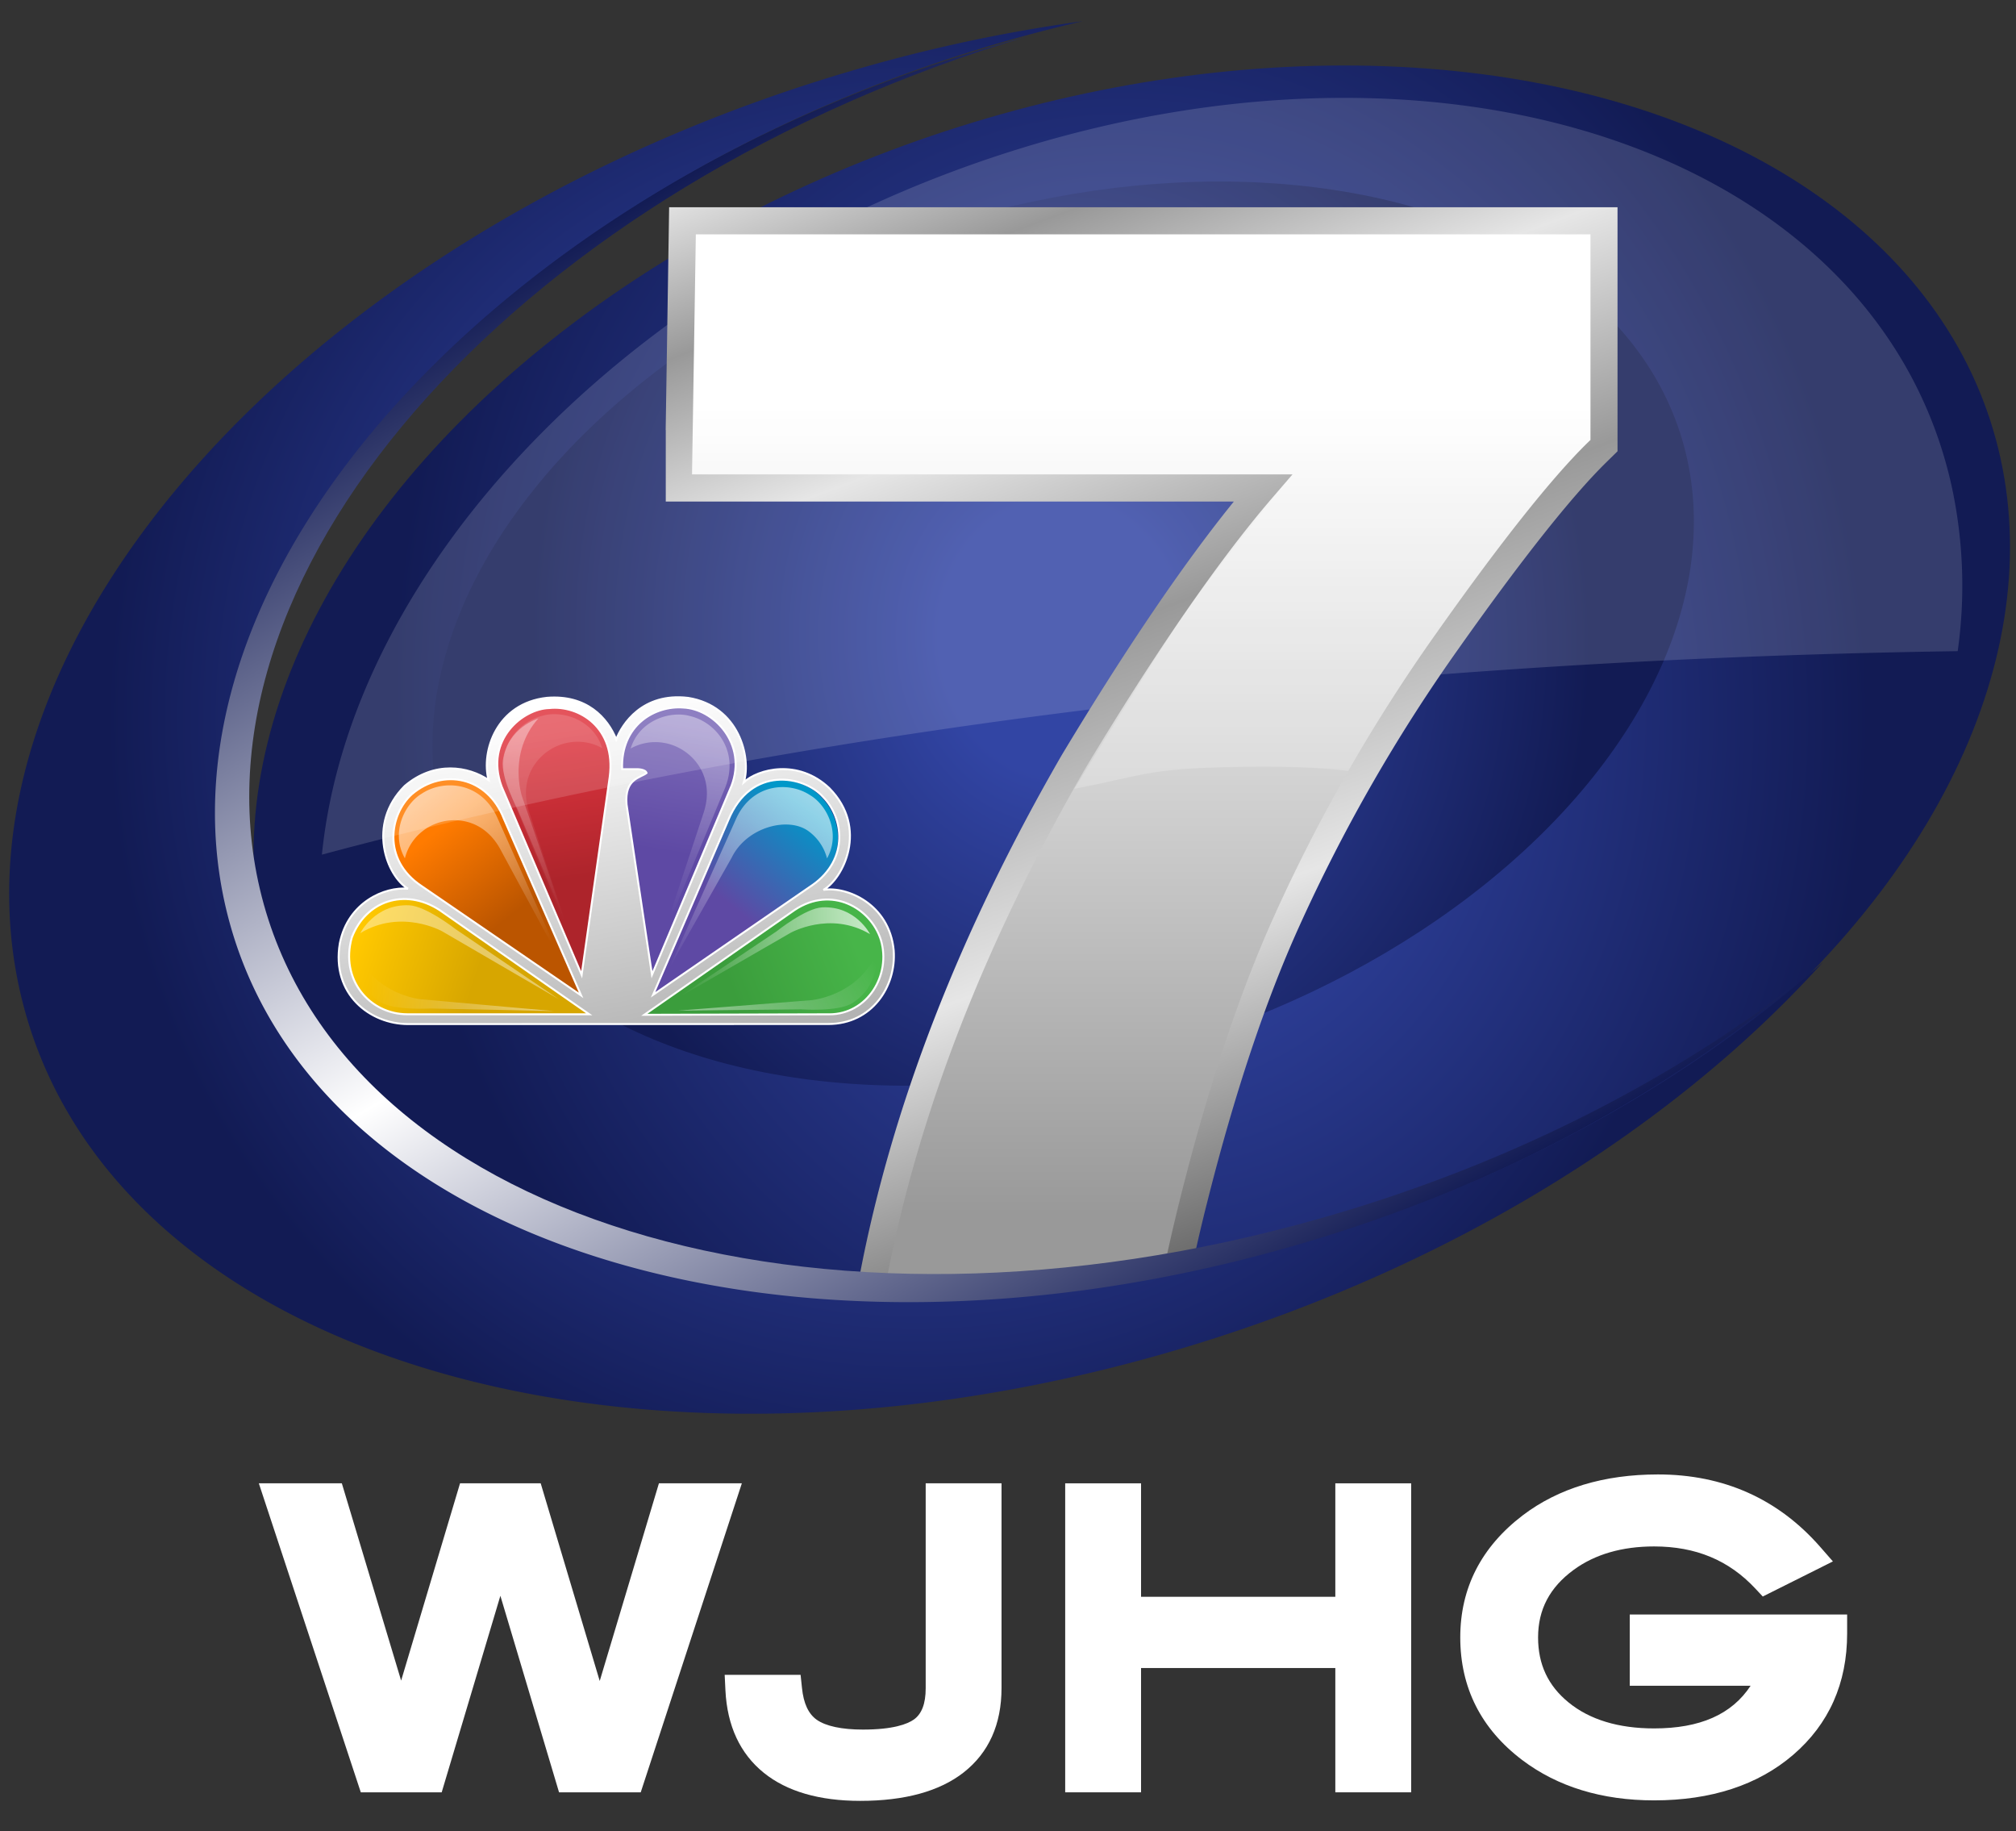 <svg id="Layer_6" data-name="Layer 6" xmlns="http://www.w3.org/2000/svg" xmlns:xlink="http://www.w3.org/1999/xlink" viewBox="0 0 1024 929.81"><rect x="0" y="0" width="1024" height="929.81" fill="#333333" stroke="none"/><defs><style>.cls-1{fill:url(#radial-gradient);}.cls-2{fill:url(#radial-gradient-2);}.cls-3{fill:url(#linear-gradient);}.cls-4{fill:url(#linear-gradient-2);}.cls-5{fill:url(#linear-gradient-3);}.cls-6{fill:url(#linear-gradient-4);}.cls-7{fill:url(#linear-gradient-5);}.cls-8{fill:url(#linear-gradient-6);}.cls-19,.cls-21,.cls-25,.cls-9{fill:#fff;}.cls-14,.cls-16,.cls-9{opacity:0.4;}.cls-10{opacity:0.7;fill:url(#linear-gradient-7);}.cls-11,.cls-12{opacity:0.6;}.cls-11{fill:url(#linear-gradient-8);}.cls-12{fill:url(#linear-gradient-9);}.cls-13{stroke:#fff;fill:url(#linear-gradient-10);}.cls-14{fill:url(#linear-gradient-11);}.cls-15,.cls-19{opacity:0.15;}.cls-15{fill:url(#linear-gradient-12);}.cls-16{fill:url(#linear-gradient-13);}.cls-17,.cls-18{opacity:0.5;}.cls-17{fill:url(#linear-gradient-14);}.cls-18{fill:url(#linear-gradient-15);}.cls-20{fill:url(#linear-gradient-16);}.cls-21{opacity:0.2;}.cls-22{fill:url(#linear-gradient-17);}.cls-23{fill:url(#linear-gradient-18);}.cls-24{fill:url(#radial-gradient-3);}</style><radialGradient id="radial-gradient" cx="285.31" cy="488.36" r="458.41" gradientTransform="matrix(0.82, 0.03, -0.08, 0.93, 379.33, -105.35)" gradientUnits="userSpaceOnUse"><stop offset="0.23" stop-color="#3245a4"/><stop offset="1" stop-color="#121b54"/></radialGradient><radialGradient id="radial-gradient-2" cx="253.78" cy="464.47" r="329.27" gradientTransform="matrix(0.82, 0.03, -0.08, 0.92, 367.45, -111.39)" xlink:href="#radial-gradient"/><linearGradient id="linear-gradient" x1="278.74" y1="369.35" x2="294.44" y2="479.28" gradientUnits="userSpaceOnUse"><stop offset="0.04" stop-color="#df3640"/><stop offset="0.7" stop-color="#ad242b"/></linearGradient><linearGradient id="linear-gradient-2" x1="347.29" y1="515.3" x2="434.78" y2="480.53" gradientUnits="userSpaceOnUse"><stop offset="0.29" stop-color="#3b9d3c"/><stop offset="1" stop-color="#47b549"/></linearGradient><linearGradient id="linear-gradient-3" x1="347.09" y1="486.92" x2="408.78" y2="410.64" gradientUnits="userSpaceOnUse"><stop offset="0.37" stop-color="#5e49a4"/><stop offset="1" stop-color="#0098c9"/></linearGradient><linearGradient id="linear-gradient-4" x1="330.63" y1="478.21" x2="347.46" y2="371.65" gradientUnits="userSpaceOnUse"><stop offset="0.43" stop-color="#5e49a4"/><stop offset="1" stop-color="#7a68b7"/></linearGradient><linearGradient id="linear-gradient-5" x1="216.07" y1="408.63" x2="282.81" y2="493.32" gradientUnits="userSpaceOnUse"><stop offset="0.13" stop-color="#ff7b00"/><stop offset="0.66" stop-color="#b50"/></linearGradient><linearGradient id="linear-gradient-6" x1="286.2" y1="513.12" x2="181.69" y2="477.69" gradientUnits="userSpaceOnUse"><stop offset="0.43" stop-color="#d7a600"/><stop offset="1" stop-color="#ffc800"/></linearGradient><linearGradient id="linear-gradient-7" x1="342.65" y1="484.22" x2="441.94" y2="484.22" gradientUnits="userSpaceOnUse"><stop offset="0.03" stop-color="#fff" stop-opacity="0"/><stop offset="1" stop-color="#fff"/></linearGradient><linearGradient id="linear-gradient-8" x1="345.63" y1="500.9" x2="411.25" y2="404.43" xlink:href="#linear-gradient-7"/><linearGradient id="linear-gradient-9" x1="276.25" y1="486.15" x2="211.19" y2="401.46" xlink:href="#linear-gradient-7"/><linearGradient id="linear-gradient-10" x1="288.84" y1="358.05" x2="322.32" y2="535.04" gradientUnits="userSpaceOnUse"><stop offset="0" stop-color="#fff"/><stop offset="1" stop-color="#b3b3b3"/></linearGradient><linearGradient id="linear-gradient-11" x1="830.42" y1="1066.07" x2="764.52" y2="980.28" gradientTransform="translate(537.78 -868.52) rotate(46.66)" xlink:href="#linear-gradient-7"/><linearGradient id="linear-gradient-12" x1="2116.32" y1="-296.92" x2="2050.42" y2="-382.72" gradientTransform="matrix(-0.69, 0.73, 0.73, 0.69, 1962.25, -868.52)" xlink:href="#linear-gradient-7"/><linearGradient id="linear-gradient-13" x1="786.45" y1="-688.82" x2="885.74" y2="-688.82" gradientTransform="translate(792.1 1366.7) rotate(-79.11)" xlink:href="#linear-gradient-7"/><linearGradient id="linear-gradient-14" x1="183.93" y1="498.29" x2="286.57" y2="498.85" xlink:href="#linear-gradient-7"/><linearGradient id="linear-gradient-15" x1="208.29" y1="457.38" x2="307.58" y2="457.38" gradientTransform="matrix(0.82, -0.57, -0.57, -0.82, 444.91, 1027.53)" gradientUnits="userSpaceOnUse"><stop offset="0" stop-color="#fff"/><stop offset="1" stop-color="#fff" stop-opacity="0"/></linearGradient><linearGradient id="linear-gradient-16" x1="579.24" y1="104.15" x2="579.24" y2="616.23" gradientUnits="userSpaceOnUse"><stop offset="0.2" stop-color="#fff"/><stop offset="0.62" stop-color="#ccc"/><stop offset="1" stop-color="#999"/></linearGradient><linearGradient id="linear-gradient-17" x1="713.88" y1="604.65" x2="503.39" y2="37.93" gradientUnits="userSpaceOnUse"><stop offset="0" stop-color="#666"/><stop offset="0.28" stop-color="#e6e6e6"/><stop offset="0.53" stop-color="#999"/><stop offset="0.72" stop-color="#e6e6e6"/><stop offset="0.87" stop-color="#999"/><stop offset="1" stop-color="#e6e6e6"/></linearGradient><linearGradient id="linear-gradient-18" x1="620" y1="679.45" x2="296.36" y2="118.88" gradientUnits="userSpaceOnUse"><stop offset="0" stop-color="#121b54"/><stop offset="0.49" stop-color="#fff"/><stop offset="1" stop-color="#121b54"/></linearGradient><radialGradient id="radial-gradient-3" cx="465.25" cy="364.32" r="410.58" gradientUnits="userSpaceOnUse"><stop offset="0.34" stop-color="#3245a4"/><stop offset="1" stop-color="#121b54"/></radialGradient></defs><ellipse class="cls-1" cx="574.86" cy="355.97" rx="458.74" ry="304.45" transform="translate(-82.34 197.01) rotate(-18.17)"/><ellipse class="cls-2" cx="540.04" cy="321.7" rx="329.51" ry="216.23" transform="translate(-73.16 183.43) rotate(-18.07)"/><path class="cls-3" d="M309.72,394.36l-14.26,103-40.62-98c-8.79-24.51,11-40.56,24.15-40.85C294.09,356.9,313,368.73,309.72,394.36Z"/><path class="cls-4" d="M421,515.65h-93.6l76-53.47c18.68-12.47,38.44-1.12,43.66,15.24C452.53,495.7,440.17,515.65,421,515.65Z"/><path class="cls-5" d="M412.09,450.05l-81,56.26,38.15-89.52c11.53-28.25,38.44-22.71,48-11.9C427.75,415.41,430.76,436.75,412.09,450.05Z"/><path class="cls-6" d="M371.48,399.46l-40.36,96.71-12.89-87.29c-1.11-13.28,7.12-13.56,10.14-16.06-.54-1.95-4.65-1.95-4.65-1.95H316c-.81-22.72,16.76-32.69,31-31.58C362.42,359.84,379.71,377.85,371.48,399.46Z"/><path class="cls-7" d="M255.49,414.28l39.65,91.53-81.81-56.55c-20.51-13.71-16.36-37.22-5-47.58C224.42,388,247.16,392.73,255.49,414.28Z"/><path class="cls-8" d="M177.54,475.74c7.33-19.3,27.57-26.11,45.57-14.46L301,516.05h-94.5C186.83,516.05,171.36,497.9,177.54,475.74Z"/><path class="cls-9" d="M183,473.86s7.36-14.84,24.75-14.15c8.63.34,23.72,12.16,23.72,12.16l52.43,35.57-59.38-34.55S203.83,461.28,183,473.86Z"/><path class="cls-10" d="M441.94,474.37s-7.33-14.44-24.33-13.61c-8.43.41-23.07,12.11-23.07,12.11L342.65,507.7l58.7-33.89S421.49,462.26,441.94,474.37Z"/><path class="cls-11" d="M411.42,403.75c8.4,4.9,15.89,19.14,8.66,32.15a24.73,24.73,0,0,0-9.15-13.63c-10.22-7.87-31.62-2.42-39.27,13.22L340,491.5,373.79,416C381.93,397.76,400.65,396.66,411.42,403.75Z"/><path class="cls-12" d="M214.18,403.06c-8.5,5.06-16,19.62-8.52,32.8a25.11,25.11,0,0,1,9.19-13.95c10.33-8.11,29.41-8.58,39.21,9.21l32.7,60.53L252.6,415.17C244.16,396.7,225.09,395.75,214.18,403.06Z"/><path class="cls-13" d="M255.88,415.61l39.28,89.85-81-55.49c-20.35-13.47-16.22-36.54-4.95-46.71C225.11,389.8,247.64,394.48,255.88,415.61ZM420.71,520c22.25,0,34.61-19.24,33.23-37.37C451.75,459,430,450,418.23,451.88c9.89-5.5,23.07-31.32,3-51.64-15.95-15.12-36.27-9.62-43.41-3,3.86-12.63-2.48-38.73-28.3-42.85C326.21,351.62,316,367.83,313,375.51c-4.38-11-15.1-22.8-35.16-21.15-25.55,2.75-33.51,27.19-29.67,41.76-10.17-6.88-27.47-9.89-42.58,3-19.5,19.49-9.06,45.87,1.65,52.17-11.81-1.09-30.5,6.89-34.62,27.74-4.38,25.84,15.39,41,34.62,41Zm-111-125.54L295.44,495l-40.67-95.61c-8.79-23.9,11-39.55,24.18-39.83C294.06,357.94,313,369.47,309.71,394.48Zm61.82,4.67L331.16,495l-12.92-86.54c-1.1-13.19,7.15-13.47,10.17-15.93-.55-1.93-4.68-1.93-4.68-1.93H316c-.82-22.53,16.77-32.41,31-31.31C362.47,359.86,379.77,377.71,371.53,399.15Zm41.2,50.27-81,55.77,38.19-88.74c11.54-28,38.45-22.53,48.07-11.81C428.41,415.07,431.41,436.23,412.73,449.42Zm8.53,65.66-94,.26,76.44-53.29c18.67-12.36,38.45-1.1,43.68,15.12C452.85,495.29,440.48,515.08,421.26,515.08Zm-242.57-39c7.13-18.68,26.91-25.28,44.5-14l76.1,53H207C187.74,515.08,172.63,497.49,178.69,476.06Z"/><path class="cls-14" d="M350.42,363.6c-9.64-2.75-25.58,1.85-30.1,16.52A25.54,25.54,0,0,1,337,377.19c13.15,2,26.77,15.71,20.47,35.3L335.6,478.66l32.6-78.34C375.94,381.26,363.39,366.55,350.42,363.6Z"/><path class="cls-15" d="M275.8,363.41c9.64-2.75,25.58,1.86,30.09,16.52A25.52,25.52,0,0,0,289.22,377c-13.16,2-26.77,15.71-20.47,35.3l21.87,66.18L258,400.13C250.27,381.07,262.82,366.36,275.8,363.41Z"/><path class="cls-16" d="M273.41,364.86s-15.55,4.47-18,21.31c-1.19,8.36,7.53,24.95,7.53,24.95l24.39,57.54L265.2,404.61S257.67,382.65,273.41,364.86Z"/><path class="cls-17" d="M180.92,483.65s-2.29,16,12.09,25.12c7.14,4.51,25.84,3.35,25.84,3.35l62.49,1.32-67.52-6S190.7,505.31,180.92,483.65Z"/><path class="cls-18" d="M445.13,484.47s2.12,16-12.36,25c-7.18,4.43-25.87,3.08-25.87,3.08l-62.5.66L412,507.9S435.12,506,445.13,484.47Z"/><path class="cls-19" d="M994.39,330.66A238.8,238.8,0,0,0,991.56,248C955.62,81.57,742,4.84,514.41,76.6,319.93,137.93,178.21,287.86,163.51,434,388.84,373.45,677.61,335.3,994.39,330.66Z"/><path class="cls-20" d="M344.83,247.34H640.77c-27.39,31.74-59.68,78.41-96.18,139-51.51,89.17-85.54,176.94-101.8,262,48.48,4.62,100.49,4,154.35-2.47,2.53-12,5.39-24.56,8.7-37.69,13.92-55.32,29.74-102.71,47-140.87A850.84,850.84,0,0,1,734.54,325c32.41-45.82,57.91-78,75.81-95.55l3.71-3.64V111.68H346l-1.54,99.17c.13-.15.26-.29.4-.43Z"/><path class="cls-21" d="M545.72,400.57c33.75-6.54,36.84-10,76.44-11,27.54-.72,48.55,0,64,2.07,12.32-20.93,31.17-52.11,45.45-72.31,32.41-45.81,57.86-78.13,75.75-95.72V118.92H352.22l-.69,121.88H656.59s-42.69,52.34-56.47,73S545.72,400.57,545.72,400.57Z"/><path class="cls-22" d="M338.17,254.68H626.73c-25.5,31.42-54.83,74.6-87.41,128.72C487.39,473.3,453,561.85,436.65,647.75c4.58.49,9.19.91,13.84,1.31,16.18-84,49.84-170.63,100.69-258.66,36.24-60.21,68.38-106.68,95.5-138.1l9.82-11.39h-305L353.44,119H807.86v104.4L806.21,225c-18.19,17.88-44,50.34-76.6,96.48A857.43,857.43,0,0,0,647.27,465c-17.44,38.53-33.4,86.32-47.42,142-3.49,13.85-6.5,27.06-9.13,39.73,4.79-.53,9.61-1.11,14.43-1.74,2.37-11.09,5-22.6,8.06-34.63,13.82-54.92,29.5-101.92,46.62-139.73a844,844,0,0,1,81-141.2c32.16-45.47,57.39-77.3,75-94.61l5.77-5.66V105.25H339.88l-1.76,113.12.05-.07Z"/><path class="cls-23" d="M672.21,618.26c-259.1,74.22-500.95-.42-540.19-166.72C93.19,287,267.26,94.41,521.89,18.45c-4.36,1.17-8.73,2.37-13.1,3.63C249.71,96.39,72.08,293.67,112.05,462.72S394.44,708.57,653.52,634.26C753.87,605.48,842,558.24,910,501.35,844.74,551,763.51,592.11,672.21,618.26Z"/><path class="cls-24" d="M656.28,632.89C397.2,707.2,154.77,630.4,114.8,461.35S252.46,95,511.54,20.7q19.29-5.53,38.44-9.94A804.42,804.42,0,0,0,437.23,34.59C159,114.34-32,325.1,10.6,505.33s302.61,261.7,580.81,182c139.6-40,257.24-113,334.43-198.62C856.23,550.59,763.2,602.22,656.28,632.89Z"/><polygon class="cls-25" points="334.69 753.24 304.62 853.61 274.64 753.24 233.67 753.24 203.75 853.42 173.63 753.24 131.47 753.24 183.26 910.15 224.35 910.15 254.16 810.35 283.96 910.15 325.45 910.15 376.81 753.24 334.69 753.24"/><path class="cls-25" d="M470.19,857.32c0,7.82-2,13-6,15.86-3.32,2.33-10.5,5.11-25.88,5.11-10.74,0-18.86-1.74-23.48-5-4.21-3-6.66-8.26-7.47-16.08l-.71-6.72H368.09l.38,7.87c.89,18.09,7.47,32.2,19.55,41.93,11.71,9.42,28.16,14.2,48.9,14.2,22.66,0,40.34-4.86,52.56-14.44,12.76-10,19.23-24.43,19.23-42.85V753.24H470.19Z"/><polygon class="cls-25" points="678.26 810.86 579.58 810.86 579.58 753.24 541.05 753.24 541.05 910.15 579.58 910.15 579.58 847.03 678.26 847.03 678.26 910.15 716.78 910.15 716.78 753.24 678.26 753.24 678.26 810.86"/><path class="cls-25" d="M827.81,856.05h61.38c-9.56,14.55-25.7,21.65-49,21.65-18.12,0-32.75-4.44-43.47-13.21-10.41-8.5-15.47-19.3-15.47-33,0-14.18,5.92-25.41,18.09-34.32,10.78-7.88,24.53-11.88,40.85-11.88,21.15,0,37.95,7,51.36,21.34l3.83,4.09L931,792.9l-6.39-7.31c-21.38-24.46-49.14-36.86-82.48-36.86-27.43,0-50.52,7-68.64,20.74-21.08,16.06-31.77,36.93-31.77,62,0,25.5,10.56,46.44,31.4,62.24,18,13.62,40.54,20.53,67.05,20.53,29,0,52.8-7.78,70.65-23.12,18.19-15.64,27.41-36.36,27.41-61.61v-9.65H827.81Z"/></svg>